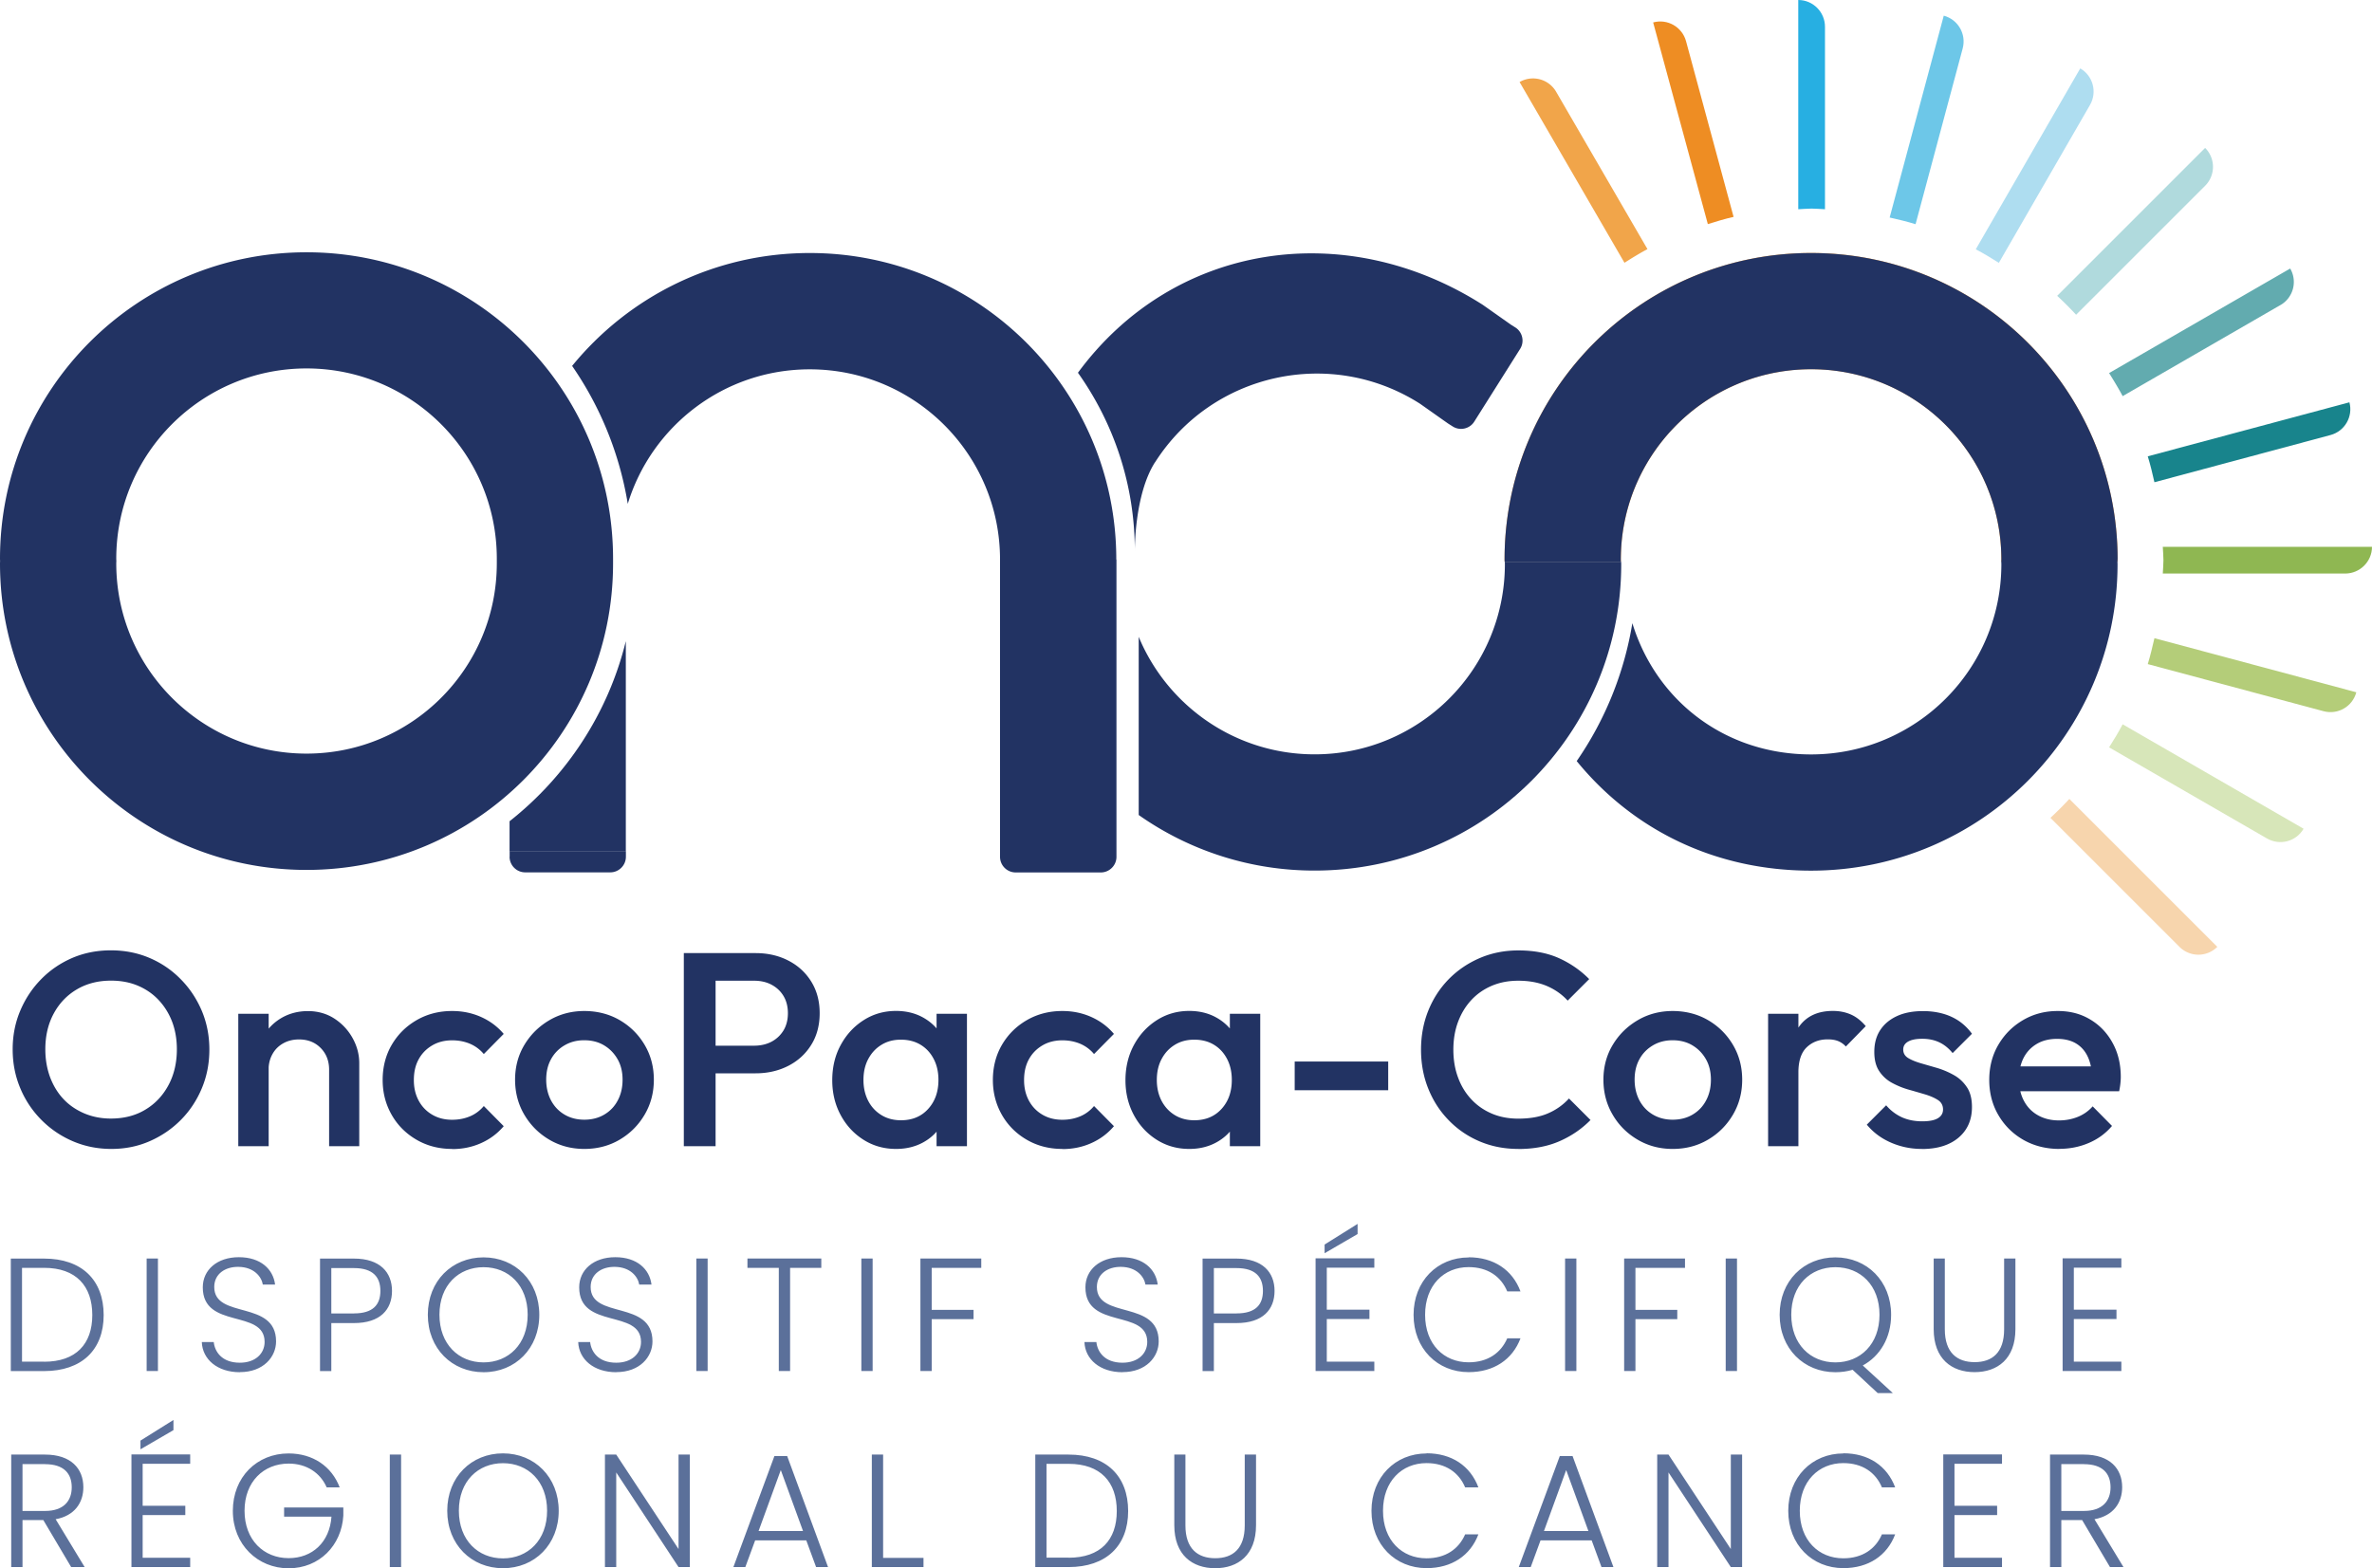 <svg id="Calque_2" data-name="Calque 2" xmlns="http://www.w3.org/2000/svg" viewBox="0 0 291.96 193.08"><defs><style>.cls-3{stroke-width:0;fill:#223363}</style></defs><g id="Calque_1-2" data-name="Calque 1"><path class="cls-3" d="M62.94 19.8v-.12.12z"/><path d="M246.33 69.16c0-.1.01-.19.01-.29 0-12.94-10.49-23.42-23.42-23.42S199.5 55.94 199.5 68.87c0 .1.01.19.01.29H185.2c0-.1-.01-.19-.01-.29 0-20.84 16.89-37.73 37.73-37.73s37.73 16.89 37.73 37.73c0 .1-.01.19-.01.29h-14.31z" fill="#f0a44a" stroke-width="0"/><path class="cls-3" d="M13.71 141.45c-1.7 0-3.28-.32-4.75-.95-1.47-.63-2.76-1.51-3.87-2.63a12.106 12.106 0 01-2.6-3.91c-.62-1.48-.93-3.07-.93-4.77s.31-3.28.93-4.75 1.48-2.77 2.58-3.89 2.38-1.99 3.84-2.62c1.46-.62 3.04-.93 4.74-.93s3.28.31 4.74.93 2.74 1.49 3.85 2.62c1.11 1.12 1.97 2.42 2.6 3.9.62 1.48.93 3.07.93 4.77s-.31 3.29-.93 4.77c-.62 1.48-1.48 2.78-2.58 3.89s-2.38 1.98-3.84 2.62-3.03.95-4.7.95zm-.06-3.74c1.61 0 3.02-.36 4.23-1.09 1.21-.72 2.16-1.73 2.85-3.01.69-1.28 1.04-2.76 1.04-4.43 0-1.24-.2-2.38-.59-3.41-.4-1.03-.96-1.92-1.68-2.68s-1.58-1.34-2.56-1.75c-.98-.41-2.08-.61-3.28-.61-1.58 0-2.98.36-4.19 1.07s-2.16 1.7-2.85 2.97c-.69 1.27-1.04 2.74-1.04 4.41 0 1.25.2 2.39.59 3.45.4 1.05.95 1.95 1.66 2.7.71.75 1.57 1.33 2.56 1.75 1 .42 2.08.63 3.26.63zm15.68 3.4v-16.3h3.74v16.3h-3.74zm11.18 0v-9.41c0-1.09-.35-1.98-1.04-2.68s-1.58-1.05-2.67-1.05c-.72 0-1.37.16-1.94.48-.57.32-1.01.76-1.32 1.32-.32.57-.48 1.21-.48 1.94l-1.46-.81c0-1.25.27-2.35.81-3.31s1.3-1.72 2.26-2.28c.96-.55 2.04-.83 3.24-.83s2.31.31 3.26.93c.95.62 1.7 1.43 2.24 2.41.54.98.81 2.01.81 3.07v10.22h-3.74.03zm15.14.34c-1.61 0-3.06-.37-4.36-1.12s-2.33-1.77-3.07-3.06-1.12-2.73-1.12-4.31.37-3.05 1.12-4.33 1.77-2.29 3.07-3.04 2.76-1.12 4.36-1.12c1.27 0 2.45.24 3.55.73 1.1.49 2.03 1.18 2.8 2.09l-2.45 2.48a4.51 4.51 0 00-1.71-1.27c-.67-.28-1.4-.42-2.19-.42-.93 0-1.75.21-2.46.63s-1.27.99-1.66 1.71c-.4.73-.59 1.57-.59 2.55s.2 1.79.59 2.53c.4.74.95 1.31 1.66 1.73s1.53.63 2.46.63c.79 0 1.52-.14 2.19-.42s1.24-.71 1.71-1.27l2.45 2.48c-.77.91-1.7 1.6-2.8 2.09-1.1.49-2.28.73-3.55.73v-.02zm16.27 0c-1.58 0-3.02-.38-4.31-1.14s-2.31-1.78-3.07-3.07c-.76-1.29-1.14-2.73-1.14-4.31s.38-3.01 1.14-4.28 1.78-2.28 3.07-3.04c1.29-.76 2.73-1.14 4.31-1.14s3.06.37 4.35 1.12c1.29.75 2.31 1.76 3.07 3.04.76 1.28 1.14 2.71 1.14 4.3s-.38 3.02-1.14 4.31-1.78 2.31-3.07 3.07c-1.29.76-2.74 1.14-4.35 1.14zm0-3.6c.93 0 1.75-.21 2.46-.63s1.27-1 1.66-1.75c.4-.75.59-1.6.59-2.55s-.2-1.79-.61-2.51-.96-1.29-1.66-1.71c-.7-.42-1.52-.63-2.45-.63s-1.71.21-2.43.63a4.4 4.4 0 00-1.66 1.71c-.4.73-.59 1.56-.59 2.51s.2 1.8.59 2.55c.4.75.95 1.33 1.66 1.75s1.52.63 2.43.63zm12.25 3.26v-23.77h3.91v23.77h-3.91zm2.69-8.97v-3.4h5.94c.81 0 1.53-.16 2.16-.49.62-.33 1.11-.79 1.48-1.39.36-.6.54-1.31.54-2.12s-.18-1.52-.54-2.12c-.36-.6-.86-1.06-1.48-1.39s-1.34-.49-2.16-.49h-5.94v-3.4h6.15c1.49 0 2.84.31 4.02.92 1.19.61 2.13 1.47 2.82 2.58s1.04 2.41 1.04 3.9-.35 2.8-1.04 3.9c-.69 1.11-1.63 1.97-2.82 2.58s-2.53.92-4.02.92h-6.15zm23.43 9.31c-1.47 0-2.8-.37-3.99-1.12s-2.13-1.76-2.82-3.04-1.04-2.71-1.04-4.3.34-3.05 1.04-4.33c.69-1.28 1.63-2.3 2.82-3.06s2.52-1.14 3.99-1.14c1.24 0 2.35.27 3.31.8s1.73 1.26 2.29 2.19c.57.93.85 1.98.85 3.16v4.69c0 1.18-.28 2.23-.83 3.16-.56.93-1.32 1.66-2.29 2.19s-2.08.8-3.33.8zm.61-3.53c1.38 0 2.5-.46 3.34-1.39.85-.93 1.27-2.12 1.27-3.57 0-.97-.19-1.83-.58-2.58s-.92-1.33-1.61-1.75-1.5-.63-2.43-.63-1.7.21-2.39.63-1.23 1-1.63 1.75c-.4.75-.59 1.61-.59 2.58s.2 1.83.59 2.58.94 1.33 1.63 1.75 1.49.63 2.39.63zm4.38 3.19v-4.38l.65-3.97-.65-3.94v-4.01h3.74v16.3h-3.74zm15.48.34c-1.61 0-3.06-.37-4.36-1.12s-2.33-1.77-3.07-3.06-1.12-2.73-1.12-4.31.37-3.05 1.12-4.33 1.77-2.29 3.07-3.04 2.76-1.12 4.36-1.12c1.27 0 2.45.24 3.55.73 1.1.49 2.03 1.18 2.8 2.09l-2.45 2.48a4.51 4.51 0 00-1.71-1.27c-.67-.28-1.4-.42-2.19-.42-.93 0-1.75.21-2.46.63s-1.27.99-1.66 1.71c-.4.73-.59 1.57-.59 2.55s.2 1.79.59 2.53c.4.74.95 1.31 1.66 1.73s1.53.63 2.46.63c.79 0 1.52-.14 2.19-.42s1.24-.71 1.71-1.27l2.45 2.48c-.77.91-1.7 1.6-2.8 2.09-1.1.49-2.28.73-3.55.73v-.02zm15.62 0c-1.47 0-2.8-.37-3.99-1.12s-2.13-1.76-2.82-3.04-1.04-2.71-1.04-4.3.35-3.05 1.04-4.33c.69-1.28 1.63-2.3 2.82-3.06s2.52-1.14 3.99-1.14c1.24 0 2.35.27 3.31.8s1.73 1.26 2.29 2.19c.57.93.85 1.98.85 3.16v4.69c0 1.18-.28 2.23-.83 3.16s-1.32 1.66-2.29 2.19-2.08.8-3.33.8zm.62-3.53c1.38 0 2.5-.46 3.35-1.39s1.27-2.12 1.27-3.57c0-.97-.19-1.83-.58-2.58s-.92-1.33-1.61-1.75-1.5-.63-2.43-.63-1.7.21-2.39.63-1.23 1-1.63 1.75c-.4.75-.59 1.61-.59 2.58s.2 1.83.59 2.58c.4.75.94 1.33 1.63 1.75s1.49.63 2.39.63zm4.38 3.19v-4.38l.65-3.97-.65-3.94v-4.01h3.74v16.3h-3.74zm7.98-6.89v-3.53h11.51v3.53h-11.51zm27.53 7.23c-1.72 0-3.31-.31-4.77-.93s-2.73-1.49-3.82-2.62c-1.09-1.12-1.92-2.42-2.51-3.9s-.88-3.07-.88-4.77.29-3.29.88-4.77c.59-1.48 1.43-2.78 2.51-3.89 1.09-1.11 2.36-1.98 3.82-2.61 1.46-.63 3.05-.95 4.77-.95 1.92 0 3.59.32 4.99.95 1.4.63 2.65 1.49 3.73 2.58l-2.65 2.65c-.7-.77-1.56-1.37-2.56-1.8-1.01-.43-2.18-.65-3.52-.65-1.18 0-2.25.2-3.23.61-.97.41-1.82.99-2.53 1.75s-1.26 1.66-1.65 2.7c-.39 1.04-.58 2.19-.58 3.43s.19 2.39.58 3.43c.38 1.04.93 1.94 1.65 2.7.71.76 1.56 1.34 2.53 1.75s2.05.61 3.23.61c1.45 0 2.68-.22 3.68-.66a7.414 7.414 0 002.56-1.82l2.65 2.65c-1.09 1.11-2.37 1.98-3.84 2.62s-3.16.95-5.06.95h.02zm18.99 0c-1.59 0-3.02-.38-4.31-1.14s-2.32-1.78-3.07-3.07c-.76-1.29-1.14-2.73-1.14-4.31s.38-3.01 1.14-4.28 1.78-2.28 3.07-3.04 2.73-1.14 4.31-1.14 3.06.37 4.35 1.12 2.31 1.76 3.07 3.04 1.14 2.71 1.14 4.3-.38 3.02-1.14 4.31-1.78 2.31-3.07 3.07c-1.29.76-2.74 1.14-4.35 1.14zm0-3.6c.93 0 1.75-.21 2.46-.63s1.27-1 1.66-1.75c.4-.75.59-1.6.59-2.55s-.2-1.79-.61-2.51c-.41-.72-.96-1.29-1.66-1.71-.7-.42-1.52-.63-2.44-.63s-1.72.21-2.43.63-1.27.99-1.66 1.71c-.4.73-.59 1.56-.59 2.51s.2 1.8.59 2.55c.4.75.95 1.33 1.66 1.75s1.52.63 2.43.63zm11.75 3.26v-16.3h3.73v16.3h-3.73zm3.73-9.07l-1.29-.65c0-2.06.46-3.73 1.38-5.01s2.3-1.92 4.16-1.92c.81 0 1.55.15 2.21.44s1.27.77 1.83 1.43l-2.45 2.51c-.29-.32-.62-.54-.98-.68s-.78-.2-1.26-.2c-1.04 0-1.9.33-2.58.98s-1.02 1.69-1.02 3.09zm15.18 9.41c-.91 0-1.78-.12-2.62-.36s-1.61-.58-2.31-1.02-1.31-.98-1.83-1.61l2.38-2.38a5.62 5.62 0 001.95 1.48c.74.33 1.57.49 2.5.49.84 0 1.47-.12 1.9-.37s.65-.61.65-1.09-.2-.88-.61-1.15-.93-.5-1.58-.7c-.65-.19-1.32-.39-2.04-.59-.71-.2-1.39-.48-2.04-.83s-1.17-.83-1.58-1.44-.61-1.4-.61-2.38c0-1.04.24-1.94.73-2.68.49-.75 1.18-1.32 2.07-1.73.89-.41 1.96-.61 3.21-.61s2.47.23 3.48.7c1.01.46 1.85 1.16 2.53 2.09l-2.38 2.38c-.48-.59-1.02-1.03-1.63-1.32-.61-.29-1.31-.44-2.11-.44-.75 0-1.32.11-1.73.34s-.61.56-.61.98c0 .45.2.8.61 1.05s.93.46 1.58.65 1.32.38 2.04.59c.71.22 1.39.51 2.04.88s1.17.87 1.58 1.49c.41.62.61 1.43.61 2.43 0 1.58-.56 2.84-1.66 3.77-1.11.93-2.61 1.39-4.52 1.39zm16.94 0c-1.63 0-3.1-.37-4.4-1.1-1.3-.74-2.33-1.75-3.09-3.04s-1.14-2.74-1.14-4.35.37-3.05 1.12-4.33 1.76-2.29 3.04-3.04 2.7-1.12 4.26-1.12 2.86.35 4.02 1.05c1.17.7 2.08 1.66 2.75 2.89.67 1.22 1 2.62 1 4.18 0 .27-.02.55-.05.83s-.08.59-.15.93h-13.38v-3.06h11.44l-1.39 1.22c-.05-1-.24-1.83-.58-2.51s-.82-1.2-1.44-1.56-1.39-.54-2.29-.54c-.95 0-1.78.2-2.48.61s-1.25.98-1.63 1.71c-.38.74-.58 1.61-.58 2.63s.2 1.91.61 2.68c.41.77.98 1.36 1.73 1.78s1.61.63 2.58.63c.84 0 1.61-.15 2.33-.44.71-.29 1.32-.72 1.82-1.29l2.38 2.41c-.79.93-1.75 1.63-2.89 2.11-1.13.48-2.33.71-3.6.71h.01z"/><path d="M12.76 161.9c0 4.3-2.71 6.9-7.33 6.9h-4.1v-13.85h4.1c4.62 0 7.33 2.62 7.33 6.96zm-7.33 5.75c3.92 0 5.93-2.18 5.93-5.75s-2-5.81-5.93-5.81H2.71v11.55h2.72zm12.62-12.71h1.39v13.85h-1.39v-13.85zm11.47 14c-2.77 0-4.6-1.59-4.68-3.71h1.47c.12 1.15.97 2.54 3.21 2.54 1.92 0 3.05-1.13 3.05-2.56 0-4.08-7.61-1.51-7.61-6.72 0-2.14 1.76-3.71 4.44-3.71s4.22 1.47 4.46 3.37h-1.51c-.16-.97-1.09-2.16-3.01-2.18-1.63-.02-2.97.87-2.97 2.48 0 4 7.61 1.55 7.61 6.7 0 1.88-1.53 3.78-4.46 3.78zm14.05-6.05h-2.79v5.91h-1.39v-13.85h4.18c3.21 0 4.68 1.7 4.68 3.98s-1.43 3.96-4.68 3.96zm0-1.19c2.34 0 3.25-1.07 3.25-2.77s-.91-2.81-3.25-2.81h-2.79v5.59h2.79zm15.95 7.24c-3.88 0-6.86-2.91-6.86-7.07s2.97-7.07 6.86-7.07 6.86 2.93 6.86 7.07-2.95 7.07-6.86 7.07zm0-1.21c3.07 0 5.43-2.24 5.43-5.87s-2.36-5.85-5.43-5.85-5.43 2.22-5.43 5.85 2.36 5.87 5.43 5.87zm16.33 1.21c-2.77 0-4.6-1.59-4.68-3.71h1.47c.12 1.15.97 2.54 3.21 2.54 1.92 0 3.05-1.13 3.05-2.56 0-4.08-7.61-1.51-7.61-6.72 0-2.14 1.76-3.71 4.44-3.71s4.22 1.47 4.46 3.37h-1.51c-.16-.97-1.09-2.16-3.01-2.18-1.63-.02-2.97.87-2.97 2.48 0 4 7.61 1.55 7.61 6.7 0 1.88-1.53 3.78-4.46 3.78zm9.86-14h1.39v13.85h-1.39v-13.85zm6.28 0h9.1v1.15h-3.84v12.7h-1.39v-12.7H92v-1.15h-.01zm14.03 0h1.39v13.85h-1.39v-13.85zm7.27 0h7.49v1.15h-6.1v5.17h5.15v1.15h-5.15v6.38h-1.39v-13.85zm24.87 14c-2.77 0-4.6-1.59-4.68-3.71h1.47c.12 1.15.97 2.54 3.21 2.54 1.92 0 3.05-1.13 3.05-2.56 0-4.08-7.61-1.51-7.61-6.72 0-2.14 1.76-3.71 4.44-3.71s4.22 1.47 4.46 3.37h-1.51c-.16-.97-1.09-2.16-3.01-2.18-1.63-.02-2.97.87-2.97 2.48 0 4 7.61 1.55 7.61 6.7 0 1.88-1.53 3.78-4.46 3.78zm14.04-6.05h-2.79v5.91h-1.39v-13.85h4.18c3.21 0 4.68 1.7 4.68 3.98s-1.43 3.96-4.68 3.96zm0-1.19c2.34 0 3.25-1.07 3.25-2.77s-.91-2.81-3.25-2.81h-2.79v5.59h2.79zm16.96-5.63h-5.85v5.17h5.25v1.15h-5.25v5.25h5.85v1.15h-7.23v-13.87h7.23v1.15zm-2.06-5.39v1.25l-4.06 2.36v-1.07l4.06-2.54zm13.67 4.11c3.09 0 5.39 1.55 6.38 4.2h-1.63c-.77-1.84-2.4-2.99-4.76-2.99-3.03 0-5.35 2.24-5.35 5.87s2.32 5.85 5.35 5.85c2.36 0 3.98-1.15 4.76-2.95h1.63c-.99 2.62-3.29 4.16-6.38 4.16-3.84 0-6.78-2.89-6.78-7.05s2.93-7.07 6.78-7.07v-.02zm11.87.15h1.39v13.85h-1.39v-13.85zm7.27 0h7.49v1.15h-6.1v5.17h5.15v1.15h-5.15v6.38h-1.39v-13.85zm12.5 0h1.39v13.85h-1.39v-13.85zm16.86 13.16l3.71 3.41h-1.86l-3.09-2.87c-.67.2-1.39.3-2.12.3-3.88 0-6.86-2.91-6.86-7.07s2.97-7.07 6.86-7.07 6.86 2.93 6.86 7.07c0 2.83-1.37 5.09-3.49 6.24h-.01zm-3.36-.37c3.07 0 5.43-2.24 5.43-5.87s-2.36-5.85-5.43-5.85-5.43 2.22-5.43 5.85 2.36 5.87 5.43 5.87zm12.08-12.79h1.39v8.72c0 2.87 1.51 4.04 3.67 4.04s3.63-1.17 3.63-4.04v-8.72h1.39v8.7c0 3.67-2.22 5.29-5.03 5.29s-5.03-1.63-5.03-5.29v-8.7h-.02zm23.12 1.13h-5.85v5.17h5.25v1.15h-5.25v5.25h5.85v1.15h-7.23v-13.87h7.23v1.15zM5.54 179.08c3.21 0 4.72 1.74 4.72 4.02 0 1.9-1.07 3.51-3.41 3.94l3.57 5.89H8.76l-3.43-5.79H2.77v5.79H1.38v-13.85h4.16zm0 1.17H2.77v5.77h2.79c2.26 0 3.27-1.23 3.27-2.91s-.95-2.85-3.29-2.85zm17.87-.04h-5.85v5.17h5.25v1.15h-5.25v5.25h5.85v1.15h-7.23v-13.87h7.23v1.15zm-2.06-5.39v1.25l-4.06 2.36v-1.07l4.06-2.54zm20.49 8.3h-1.63c-.77-1.78-2.46-2.93-4.68-2.93-3.07 0-5.43 2.22-5.43 5.81s2.36 5.83 5.43 5.83c2.91 0 5.05-1.96 5.27-5.11h-5.83v-1.13h7.29v1.01c-.22 3.67-2.95 6.48-6.74 6.48s-6.86-2.91-6.86-7.07 2.97-7.07 6.86-7.07c2.97 0 5.31 1.57 6.3 4.2l.02-.02zm6.14-4.04h1.39v13.85h-1.39v-13.85zm13.93 13.99c-3.88 0-6.86-2.91-6.86-7.07s2.97-7.07 6.86-7.07 6.86 2.93 6.86 7.07-2.95 7.07-6.86 7.07zm0-1.21c3.07 0 5.43-2.24 5.43-5.87s-2.36-5.85-5.43-5.85-5.43 2.22-5.43 5.85 2.36 5.87 5.43 5.87zm23-12.78v13.85h-1.39l-7.67-11.65v11.65h-1.39v-13.85h1.39l7.67 11.63v-11.63h1.39zm14.34 10.56h-6.3l-1.21 3.29h-1.47l5.05-13.67h1.57l5.03 13.67h-1.47l-1.21-3.29h.01zM96.1 181l-2.73 7.49h5.47L96.11 181h-.01zm12.6-1.92v12.72h4.97v1.13h-6.36v-13.85h1.39zm30.16 6.95c0 4.3-2.72 6.9-7.33 6.9h-4.1v-13.85h4.1c4.62 0 7.33 2.62 7.33 6.96zm-7.33 5.75c3.92 0 5.93-2.18 5.93-5.75s-2-5.81-5.93-5.81h-2.72v11.55h2.72zm12.99-12.7h1.39v8.72c0 2.87 1.51 4.04 3.67 4.04s3.63-1.17 3.63-4.04v-8.72h1.39v8.7c0 3.67-2.22 5.29-5.03 5.29s-5.03-1.63-5.03-5.29v-8.7h-.02zm31.07-.16c3.09 0 5.39 1.55 6.38 4.2h-1.63c-.77-1.84-2.4-2.99-4.76-2.99-3.03 0-5.35 2.24-5.35 5.87s2.32 5.85 5.35 5.85c2.36 0 3.98-1.15 4.76-2.95h1.63c-.99 2.62-3.29 4.16-6.38 4.16-3.84 0-6.78-2.89-6.78-7.05s2.93-7.07 6.78-7.07v-.02zm20.33 10.72h-6.3l-1.21 3.29h-1.47l5.05-13.67h1.57l5.03 13.67h-1.47l-1.21-3.29zm-3.15-8.64l-2.73 7.49h5.47l-2.73-7.49zm21.66-1.92v13.85h-1.39l-7.67-11.65v11.65h-1.39v-13.85h1.39l7.67 11.63v-11.63h1.39zm12.46-.16c3.09 0 5.39 1.55 6.38 4.2h-1.63c-.77-1.84-2.4-2.99-4.76-2.99-3.03 0-5.35 2.24-5.35 5.87s2.32 5.85 5.35 5.85c2.36 0 3.98-1.15 4.76-2.95h1.63c-.99 2.62-3.29 4.16-6.38 4.16-3.84 0-6.78-2.89-6.78-7.05s2.93-7.07 6.78-7.07v-.02zm19.53 1.29h-5.85v5.17h5.25v1.15h-5.25v5.25h5.85v1.15h-7.23v-13.87h7.23v1.15zm10.07-1.13c3.21 0 4.72 1.74 4.72 4.02 0 1.9-1.07 3.51-3.41 3.94l3.57 5.89h-1.66l-3.43-5.79h-2.56v5.79h-1.39v-13.85h4.16zm0 1.17h-2.77v5.77h2.79c2.26 0 3.27-1.23 3.27-2.91s-.95-2.85-3.29-2.85z" fill="#5b709a" stroke-width="0"/><path class="cls-3" d="M75.46 68.79c0-20.84-16.89-37.73-37.73-37.73S0 47.95 0 68.79c0 .1.01.19.01.29s-.01.19-.01.29c0 20.84 16.89 37.73 37.73 37.73s37.73-16.89 37.73-37.73v-.58zm-14.31.57c0 12.94-10.49 23.42-23.42 23.42S14.31 82.29 14.31 69.36c0-.1.01-.19.01-.29s-.01-.19-.01-.29c0-12.94 10.49-23.42 23.42-23.42s23.42 10.49 23.42 23.42v.58zm199.5-.48c0-20.84-16.89-37.73-37.73-37.73s-37.73 16.89-37.73 37.73c0 .1.01.19.01.29h14.31c0-.1-.01-.19-.01-.29 0-12.94 10.49-23.42 23.42-23.42s23.42 10.49 23.42 23.42c0 .1-.01.19-.01.29 0 .1.01.19.01.29 0 12.94-10.49 23.42-23.42 23.42-10.55 0-19.06-6.57-22-16.16a41.767 41.767 0 01-6.85 16.98c6.92 8.48 17.04 13.49 28.84 13.49 20.84 0 37.73-16.89 37.73-37.73 0-.1-.01-.19-.01-.29s.01-.19.01-.29h.01z"/><g stroke-width="0"><path d="M241.58 5.96c.47-1.76-.57-3.56-2.33-4.03l-6.66 24.85c1.08.24 2.15.5 3.19.82l5.8-21.64z" fill="#6dc7e8"/><path d="M257.25 12.92c.91-1.58.37-3.59-1.2-4.5l-12.86 22.27c.97.51 1.91 1.08 2.84 1.67l11.22-19.44z" fill="#aeddf0"/><path d="M255.54 38.75l15.88-15.88a3.29 3.29 0 000-4.66l-18.21 18.21c.81.75 1.58 1.52 2.33 2.33" fill="#b0dadd"/><path d="M280.69 37.56a3.281 3.281 0 001.2-4.5L259.6 45.93c.58.93 1.15 1.86 1.67 2.84l19.41-11.21z" fill="#62abaf"/><path d="M286.85 53.56c1.76-.47 2.8-2.28 2.33-4.03l-24.82 6.65c.32 1.04.58 2.12.82 3.19l21.67-5.81z" fill="#18848c"/><path d="M266.2 70.61h22.46c1.82 0 3.3-1.48 3.3-3.29h-25.75c.02.55.08 1.09.08 1.65s-.06 1.1-.08 1.65" fill="#8fb752"/><path d="M286 87.56c1.76.47 3.56-.57 4.03-2.33l-24.85-6.66c-.25 1.07-.5 2.15-.82 3.19l21.64 5.8z" fill="#b4cd79"/><path d="M279.04 103.23c1.58.91 3.59.37 4.5-1.2l-22.27-12.86c-.51.97-1.08 1.91-1.67 2.84l19.44 11.22z" fill="#d7e6b9"/><path d="M252.38 100.69l15.88 15.88a3.29 3.29 0 004.66 0l-18.21-18.21c-.75.81-1.52 1.58-2.33 2.33" fill="#f7d5ad"/><path d="M221.34 25.75V0c1.82 0 3.29 1.48 3.29 3.3v22.46c-.55-.02-1.09-.08-1.65-.08s-1.1.06-1.65.08" fill="#27afe2"/><path d="M203.49 2.76c1.76-.48 3.56.56 4.04 2.32l5.85 21.62c-1.06.24-2.12.56-3.17.89l-6.73-24.83h.01z" fill="#ee8d23"/><path d="M187.04 10.1a3.29 3.29 0 014.5 1.2l11.24 19.37c-.96.51-1.9 1.09-2.83 1.68L187.04 10.1z" fill="#f1a54a"/></g><path class="cls-3" d="M199.53 69.16h-14.31c0 .1.01.19.01.29 0 12.94-10.49 23.42-23.42 23.42-9.76 0-18.13-5.98-21.65-14.47v21.94a37.506 37.506 0 0021.66 6.84c20.84 0 37.73-16.89 37.73-37.73 0-.1-.01-.19-.01-.29h-.01zm-57.36-12.24c7-11 21.6-14.23 32.59-7.23.08.05 3.44 2.43 3.52 2.48l.54.34c.89.56 2.08.29 2.64-.6l5.65-8.96c.56-.89.29-2.08-.6-2.64l-.51-.32-3.49-2.46c-16.98-10.82-38.07-7.63-49.83 8.36 4.4 6.2 7 13.76 7 21.94 0 .1-.09-6.88 2.48-10.91h.01z"/><path class="cls-3" d="M62.72 101.1v3.75h14.31V78.94c-2.19 8.91-7.32 16.65-14.3 22.16zm74.68-32.22c0-20.84-16.89-37.73-37.73-37.73-11.8 0-22.33 5.42-29.25 13.9a41.71 41.71 0 016.85 16.98c2.93-9.59 11.85-16.56 22.4-16.56 12.94 0 23.42 10.49 23.42 23.42v36.6c0 1.05.86 1.92 1.92 1.92h10.49c1.05 0 1.92-.86 1.92-1.92v-36.6h-.01z"/><path class="cls-3" d="M62.72 105.48c0 1.05.86 1.92 1.92 1.92h10.48c1.05 0 1.92-.86 1.92-1.92v-.64H62.73v.64z"/></g></svg>